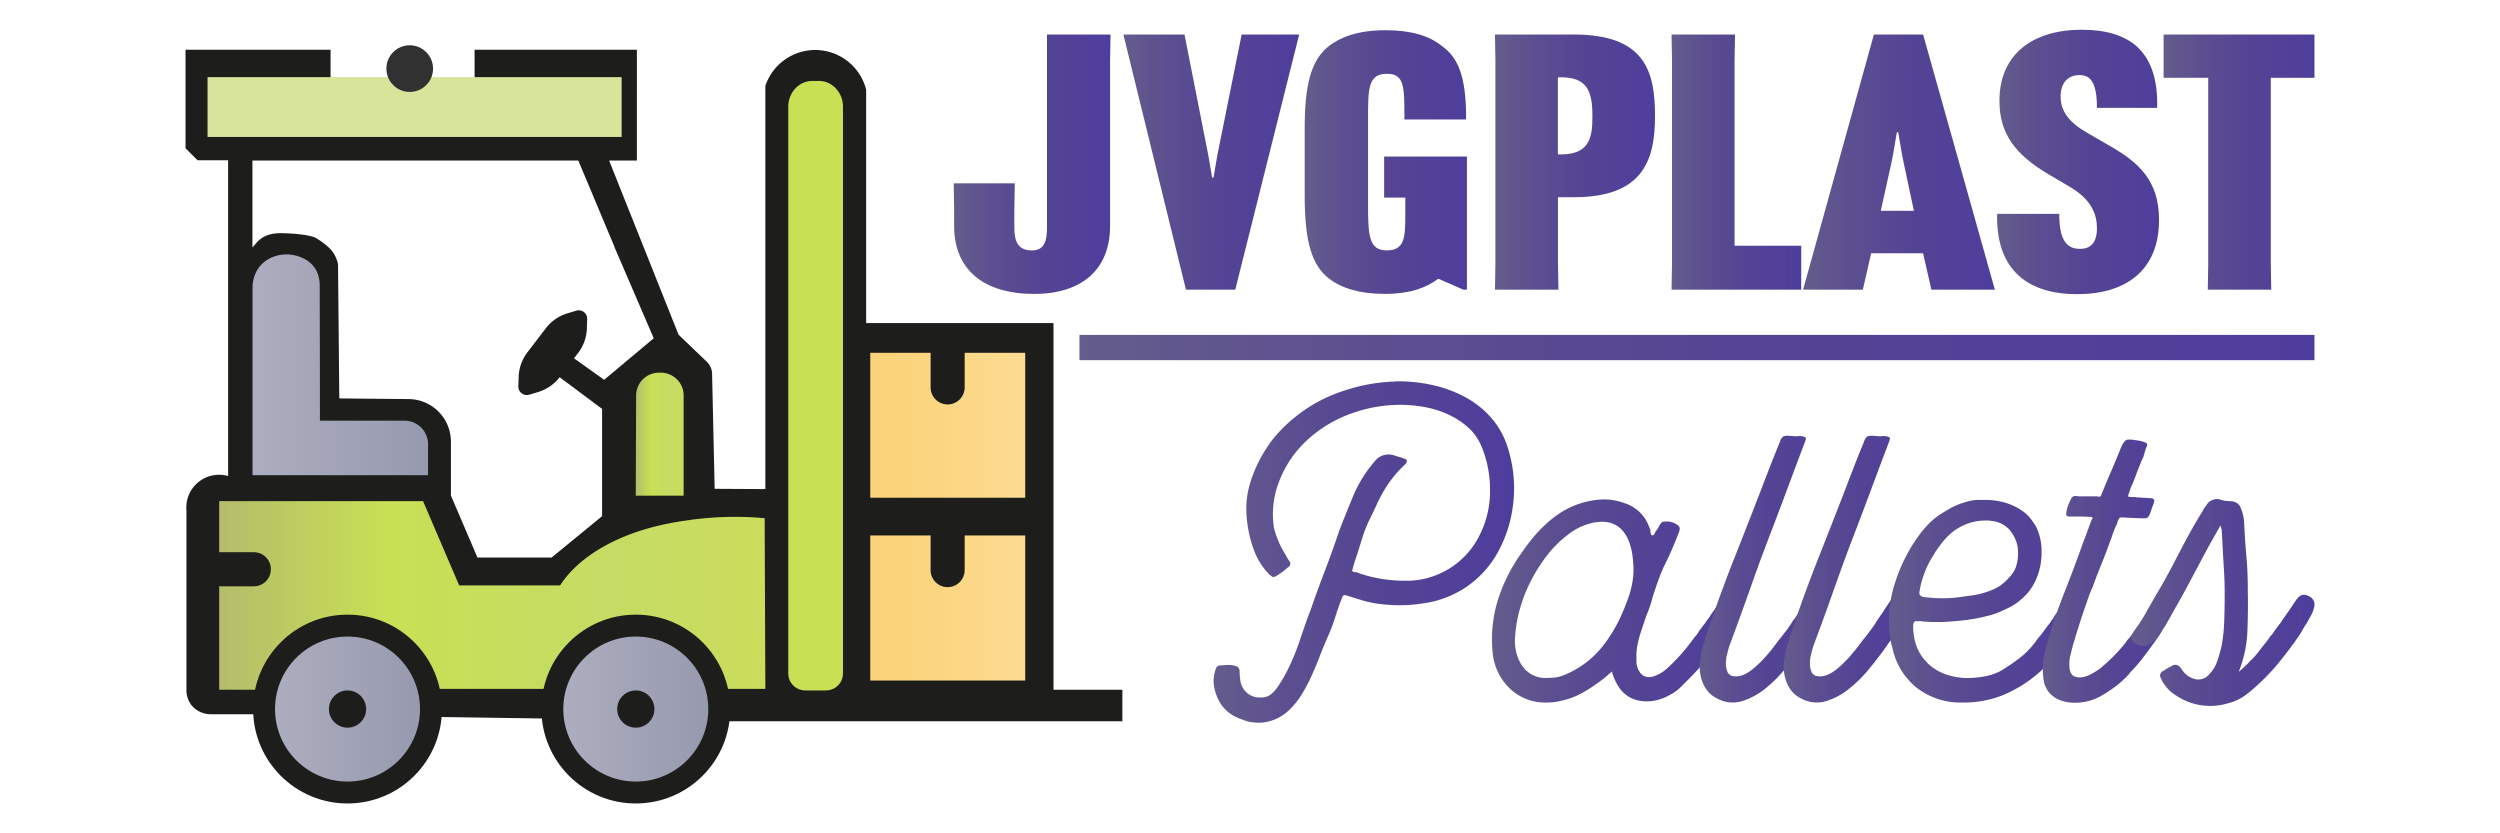 <svg xmlns="http://www.w3.org/2000/svg" xmlns:xlink="http://www.w3.org/1999/xlink" id="Capa_1" data-name="Capa 1" viewBox="0 0 900 300"><defs><style>.cls-1{fill:url(#Degradado_sin_nombre_57);}.cls-2{fill:url(#Degradado_sin_nombre_57-2);}.cls-3{fill:url(#Degradado_sin_nombre_57-3);}.cls-4{fill:url(#Degradado_sin_nombre_57-4);}.cls-5{fill:url(#Degradado_sin_nombre_57-5);}.cls-6{fill:url(#Degradado_sin_nombre_57-6);}.cls-7{fill:url(#Degradado_sin_nombre_57-7);}.cls-8{fill:url(#Degradado_sin_nombre_57-8);}.cls-9{fill:#1d1d1b;}.cls-10{fill:#d8e49a;}.cls-11{fill:url(#Degradado_sin_nombre_30);}.cls-12{fill:url(#Degradado_sin_nombre_36);}.cls-13{fill:url(#Degradado_sin_nombre_36-2);}.cls-14{fill:#c8e054;}.cls-15{fill:url(#Degradado_sin_nombre_34);}.cls-16{fill:url(#Degradado_sin_nombre_34-2);}.cls-17{fill:url(#Degradado_sin_nombre_30-2);}.cls-18{fill:#313131;}.cls-19{fill:url(#Degradado_sin_nombre_36-3);}.cls-20{fill:url(#Degradado_sin_nombre_57-9);}.cls-21{fill:url(#Degradado_sin_nombre_57-10);}.cls-22{fill:url(#Degradado_sin_nombre_57-11);}.cls-23{fill:url(#Degradado_sin_nombre_57-12);}.cls-24{fill:url(#Degradado_sin_nombre_57-13);}.cls-25{fill:url(#Degradado_sin_nombre_57-14);}.cls-26{fill:url(#Degradado_sin_nombre_57-15);}.cls-27{fill:url(#Degradado_sin_nombre_57-16);}</style><linearGradient id="Degradado_sin_nombre_57" x1="388.6" y1="125.11" x2="833.21" y2="125.11" gradientUnits="userSpaceOnUse"><stop offset="0" stop-color="#645c8c"></stop><stop offset="0.24" stop-color="#5c4f90"></stop><stop offset="0.55" stop-color="#544494"></stop><stop offset="0.86" stop-color="#514099"></stop><stop offset="1" stop-color="#4e3d9d"></stop></linearGradient><linearGradient id="Degradado_sin_nombre_57-2" x1="436.78" y1="198.73" x2="545.12" y2="198.73" xlink:href="#Degradado_sin_nombre_57"></linearGradient><linearGradient id="Degradado_sin_nombre_57-3" x1="537.09" y1="216.37" x2="626.22" y2="216.37" xlink:href="#Degradado_sin_nombre_57"></linearGradient><linearGradient id="Degradado_sin_nombre_57-4" x1="611.85" y1="204.94" x2="657.17" y2="204.94" xlink:href="#Degradado_sin_nombre_57"></linearGradient><linearGradient id="Degradado_sin_nombre_57-5" x1="642.1" y1="204.94" x2="687.42" y2="204.94" xlink:href="#Degradado_sin_nombre_57"></linearGradient><linearGradient id="Degradado_sin_nombre_57-6" x1="679.97" y1="216.44" x2="750.18" y2="216.44" xlink:href="#Degradado_sin_nombre_57"></linearGradient><linearGradient id="Degradado_sin_nombre_57-7" x1="735.38" y1="205.55" x2="782.8" y2="205.55" xlink:href="#Degradado_sin_nombre_57"></linearGradient><linearGradient id="Degradado_sin_nombre_57-8" x1="767.26" y1="216.85" x2="833.21" y2="216.85" xlink:href="#Degradado_sin_nombre_57"></linearGradient><linearGradient id="Degradado_sin_nombre_30" x1="78.91" y1="214.34" x2="275.53" y2="214.34" gradientUnits="userSpaceOnUse"><stop offset="0" stop-color="#b4bc6c"></stop><stop offset="0.1" stop-color="#bbc864"></stop><stop offset="0.31" stop-color="#c8e054"></stop><stop offset="0.72" stop-color="#c4dc64"></stop><stop offset="1" stop-color="#ccdc5c"></stop></linearGradient><linearGradient id="Degradado_sin_nombre_36" x1="99.01" y1="255.26" x2="151.2" y2="255.26" gradientUnits="userSpaceOnUse"><stop offset="0" stop-color="#acadbe"></stop><stop offset="1" stop-color="#9799ae"></stop></linearGradient><linearGradient id="Degradado_sin_nombre_36-2" x1="202.79" y1="255.26" x2="254.98" y2="255.26" xlink:href="#Degradado_sin_nombre_36"></linearGradient><linearGradient id="Degradado_sin_nombre_34" x1="313.29" y1="218.86" x2="369.08" y2="218.86" gradientUnits="userSpaceOnUse"><stop offset="0" stop-color="#fbd276"></stop><stop offset="1" stop-color="#fcdb91"></stop></linearGradient><linearGradient id="Degradado_sin_nombre_34-2" x1="313.29" y1="153.08" x2="369.08" y2="153.08" xlink:href="#Degradado_sin_nombre_34"></linearGradient><linearGradient id="Degradado_sin_nombre_30-2" x1="228.87" y1="156.3" x2="246.11" y2="156.3" xlink:href="#Degradado_sin_nombre_30"></linearGradient><linearGradient id="Degradado_sin_nombre_36-3" x1="90.91" y1="131.35" x2="154.1" y2="131.35" xlink:href="#Degradado_sin_nombre_36"></linearGradient><linearGradient id="Degradado_sin_nombre_57-9" x1="343.33" y1="59.12" x2="399.79" y2="59.12" xlink:href="#Degradado_sin_nombre_57"></linearGradient><linearGradient id="Degradado_sin_nombre_57-10" x1="404.42" y1="58.34" x2="467.67" y2="58.34" xlink:href="#Degradado_sin_nombre_57"></linearGradient><linearGradient id="Degradado_sin_nombre_57-11" x1="469.65" y1="58.34" x2="528.09" y2="58.34" xlink:href="#Degradado_sin_nombre_57"></linearGradient><linearGradient id="Degradado_sin_nombre_57-12" x1="538.19" y1="58.34" x2="595.8" y2="58.34" xlink:href="#Degradado_sin_nombre_57"></linearGradient><linearGradient id="Degradado_sin_nombre_57-13" x1="601.76" y1="58.34" x2="648.45" y2="58.34" xlink:href="#Degradado_sin_nombre_57"></linearGradient><linearGradient id="Degradado_sin_nombre_57-14" x1="649.11" y1="58.34" x2="718.15" y2="58.34" xlink:href="#Degradado_sin_nombre_57"></linearGradient><linearGradient id="Degradado_sin_nombre_57-15" x1="718.96" y1="58.34" x2="777.25" y2="58.34" xlink:href="#Degradado_sin_nombre_57"></linearGradient><linearGradient id="Degradado_sin_nombre_57-16" x1="778.9" y1="58.34" x2="833.21" y2="58.34" xlink:href="#Degradado_sin_nombre_57"></linearGradient></defs><rect class="cls-1" x="388.6" y="120.56" width="444.61" height="9.1"></rect><path class="cls-2" d="M538,200.88a36.32,36.32,0,0,1-11,11,36.83,36.83,0,0,1-14.68,5.34,53.11,53.11,0,0,1-9.19.66,56.26,56.26,0,0,1-8.75-.81,38.68,38.68,0,0,1-5-1.26q-2.54-.81-5-1.56h-.45c-.2,0-.39.15-.59.45q-1.33,3.26-2.37,6.59t-2.38,6.6q-1.92,4.3-3.63,8.75t-3.78,8.75c-.79,1.58-1.71,3.21-2.74,4.89a26.63,26.63,0,0,1-3.78,4.75,16.15,16.15,0,0,1-9.49,5,8.94,8.94,0,0,1-1.93.14,20.15,20.15,0,0,1-2.89-.22,13.67,13.67,0,0,1-3.34-1q-8.15-2.67-9.93-11.71a12.45,12.45,0,0,1,.59-6.38,1.66,1.66,0,0,1,1.63-1.33,14.52,14.52,0,0,0,1.48-.08,14.86,14.86,0,0,1,1.49-.07,7.75,7.75,0,0,1,2.67.44c.69.1,1.13.65,1.33,1.63,0,.6,0,1.22.07,1.86s.13,1.31.23,2a7.38,7.38,0,0,0,2.44,4.22,7,7,0,0,0,4.67,1.56,7.8,7.8,0,0,0,1.78-.15q2.22-.44,4.38-3.48a51.6,51.6,0,0,0,4.22-7.34,79.64,79.64,0,0,0,3.71-9.12c1.09-3.21,2.07-6.1,3-8.67.29-.79.59-1.56.88-2.3a22.17,22.17,0,0,0,.75-2.15q2.37-6.68,4.89-13.27t4.74-13.27q1.34-3.55,2.75-7c.93-2.32,1.9-4.67,2.89-7a46.94,46.94,0,0,1,7.11-11.12,6.25,6.25,0,0,1,7.27-2.22c.59.19,1.16.37,1.7.51a15.84,15.84,0,0,1,1.56.52c.69.2,1.09.5,1.19.89a2.08,2.08,0,0,1-.74,1.34,41.47,41.47,0,0,0-7.86,9.93q-1.18,2.08-2.22,4.3c-.7,1.48-1.39,3-2.08,4.45a46.56,46.56,0,0,0-3.34,8.23q-1.26,4.23-2.74,8.52l-.15.6c-.1.3-.25.84-.44,1.63-.2.3-.2.54,0,.74,0,.1.24.2.74.3a2.78,2.78,0,0,1,1,.14l.29.15a49.06,49.06,0,0,0,8.9,2.23,54.93,54.93,0,0,0,7.86.59,29.34,29.34,0,0,0,27.28-17.12,35,35,0,0,0,3.41-16.09,40.84,40.84,0,0,0-3-15,19,19,0,0,0-5.11-7.19A29.3,29.3,0,0,0,520.9,149a35.43,35.43,0,0,0-8.38-2.52,49.08,49.08,0,0,0-8.08-.74h-.59a51.66,51.66,0,0,0-17.94,3.33,46.14,46.14,0,0,0-16,10,39,39,0,0,0-9.64,14.83,31.85,31.85,0,0,0-1.63,16.16,32.44,32.44,0,0,0,3.71,8.9c.3.49.59,1,.89,1.55a10.08,10.08,0,0,0,1,1.56,1.41,1.41,0,0,1-.45,2.08c-.69.59-1.36,1.14-2,1.63s-1.36,1-2.15,1.48a2.51,2.51,0,0,1-1.18.45,1,1,0,0,1-.74-.3,4.9,4.9,0,0,0-.75-.59,24.24,24.24,0,0,1-5.48-8.6,44.34,44.34,0,0,1-2.82-15,31.63,31.63,0,0,1,.81-7.19,41.58,41.58,0,0,1,2.3-6.89A51,51,0,0,1,458,158.4a51.85,51.85,0,0,1,8.6-8.53,53.18,53.18,0,0,1,16.09-8.82,64.1,64.1,0,0,1,18-3.64,12.55,12.55,0,0,0,1.41-.07,12.8,12.8,0,0,1,1.41-.07,57,57,0,0,1,12.09,1.33,45.34,45.34,0,0,1,11.63,4.23,33.76,33.76,0,0,1,9.72,7.71,29.67,29.67,0,0,1,6.15,11.64,47.59,47.59,0,0,1,1.48,20.38A46.1,46.1,0,0,1,538,200.88Z"></path><path class="cls-3" d="M624.69,215.11a2.72,2.72,0,0,1,1.48,3.11,11.75,11.75,0,0,1-1.26,3.42c-.64,1.18-1.26,2.27-1.85,3.26-.2.29-.37.54-.52.74a3.82,3.82,0,0,0-.37.59,22.15,22.15,0,0,1-1.63,2.75c-.59.83-1.24,1.7-1.93,2.59l-.89,1.33c-1.58,2.18-3.11,4.15-4.6,5.93s-3.06,3.51-4.74,5.19l-3.48,3.49a15,15,0,0,1-3.93,2.74,16.42,16.42,0,0,1-5.94,2.08,12,12,0,0,1-2.22.15q-8.59,0-11.86-8.75a8.7,8.7,0,0,1-.59-1.78.13.13,0,0,0-.15-.15,6.67,6.67,0,0,1-.59.52,5.56,5.56,0,0,0-.6.52,5.5,5.5,0,0,1-.59.52,5.51,5.51,0,0,0-.59.51,59.8,59.8,0,0,1-8.23,5.57,27.06,27.06,0,0,1-7.79,2.89,21,21,0,0,1-5,.59A18.54,18.54,0,0,1,543.66,248a20.58,20.58,0,0,1-6.3-12.9,48.12,48.12,0,0,1,1.18-16.61,55.8,55.8,0,0,1,3.79-10.3,59.42,59.42,0,0,1,5.85-9.72q1.49-2.22,3.49-4.67a50.23,50.23,0,0,1,4.52-4.81,39.76,39.76,0,0,1,5.56-4.38,30.53,30.53,0,0,1,15.49-4.82,21.33,21.33,0,0,1,7.56,1.34,13.79,13.79,0,0,1,9.05,9,1.58,1.58,0,0,1,.3.89,4.27,4.27,0,0,0,.14,1,.71.71,0,0,0,.6.74c.1,0,.29-.15.59-.44h.15v-.15a6.08,6.08,0,0,1,1-1.63,8.21,8.21,0,0,0,.51-.9,8.1,8.1,0,0,1,.52-.88,1.88,1.88,0,0,1,1.93-1,6.49,6.49,0,0,1,4.45,1.33,2.19,2.19,0,0,1,.67,1,3,3,0,0,1-.23,1.33q-1.18,3.12-2.59,6.38c-.94,2.18-1.95,4.3-3,6.38-.79,1.77-1.51,3.58-2.15,5.41s-1.26,3.68-1.85,5.56a39.23,39.23,0,0,1-2.23,6.52l-2.22,6.68c-.3,1-.59,2.17-.89,3.55a20.3,20.3,0,0,0-.44,4.3v1.78a7.14,7.14,0,0,0,1.18,3.93,3.8,3.8,0,0,0,3.41,1.85,6,6,0,0,0,2.08-.44,20,20,0,0,0,2.07-1,13.35,13.35,0,0,0,2.08-1.48,69.61,69.61,0,0,0,8.9-9.79c.19-.29.39-.56.59-.81s.39-.52.59-.82l.89-1c.49-.8,1-1.56,1.56-2.3s1.06-1.41,1.55-2a5.7,5.7,0,0,1,.75-1.11,9.4,9.4,0,0,0,.89-1.26c.29-.49.61-1,1-1.48s.67-1,1-1.48l.45-.6c.49-.79,1-1.5,1.41-2.14a7,7,0,0,1,1.4-1.56C622,213.83,623.31,214,624.69,215.11Zm-36.62-9.34a43.83,43.83,0,0,0-.37-5.71,24,24,0,0,0-1.26-5.12q-2.82-7.11-9.79-7.11a6.58,6.58,0,0,0-1,.07,6.9,6.9,0,0,1-1,.08,21.88,21.88,0,0,0-10.67,4.89,38.82,38.82,0,0,0-7.12,7.19,58.41,58.41,0,0,0-5.71,9,54.4,54.4,0,0,0-3.93,9.94,47.35,47.35,0,0,0-1.78,10.23,16.91,16.91,0,0,0,.67,6.52,13.22,13.22,0,0,0,2.89,5.19,10,10,0,0,0,7.86,3.11,25,25,0,0,0,3.41-.22,11.86,11.86,0,0,0,3.26-1A34,34,0,0,0,578,231.27a51.66,51.66,0,0,0,3.86-6.08,60.39,60.39,0,0,0,3.41-7.56,40,40,0,0,0,1.93-5.78A31.62,31.62,0,0,0,588.07,205.77Z"></path><path class="cls-4" d="M655.68,215.11a3.47,3.47,0,0,1,1.48,3.26,11.59,11.59,0,0,1-1.26,3.41c-.64,1.19-1.26,2.23-1.85,3.12a4.08,4.08,0,0,0-.89,1.48,46.62,46.62,0,0,1-3.56,5.19c-.4.59-.74,1.09-1,1.48q-2.22,3.12-5.56,7.27a49,49,0,0,1-7.34,7.41,25.38,25.38,0,0,1-8.52,4.67,11.67,11.67,0,0,1-9.12-1,9.84,9.84,0,0,1-3.41-2.74,12,12,0,0,1-2-3.79,15.83,15.83,0,0,1-.75-4.3,18,18,0,0,1,.38-4.3,27.68,27.68,0,0,1,1.11-4.74q.81-2.52,1.55-4.75,4.3-12.9,9.2-25.28t9.78-25q1.64-4.31,3.34-8.68t3.48-8.67a4.12,4.12,0,0,1,1.19-2,4.32,4.32,0,0,1,2.37-.22,7.62,7.62,0,0,1,1.63.14,14.86,14.86,0,0,0,1.49-.07,5.28,5.28,0,0,1,1.48.07,2.81,2.81,0,0,1,1.19.52c.09.15,0,.52-.15,1.12q-3,7.86-5.86,15.57t-5.86,15.56q-4.15,10.68-7.93,21.43t-7.78,21.43c-.2.69-.45,1.6-.74,2.74a13,13,0,0,0-.45,3.33,8.05,8.05,0,0,0,.52,3,2.6,2.6,0,0,0,2.15,1.63c2.07.4,4.4-.44,7-2.52a40.69,40.69,0,0,0,4.67-4.52q2.14-2.44,4.23-5.27a9.45,9.45,0,0,1,1.18-1.48l.89-1.18a50.93,50.93,0,0,0,3.11-4.31,6.13,6.13,0,0,1,.74-1.11,5.16,5.16,0,0,0,.75-1.11,18.15,18.15,0,0,0,1.11-1.56c.34-.54.67-1.06,1-1.55l.3-.45c.59-.89,1.11-1.65,1.56-2.29a4.58,4.58,0,0,1,1.4-1.41C652.91,214,654.2,214.12,655.68,215.11Z"></path><path class="cls-5" d="M685.93,215.11a3.47,3.47,0,0,1,1.48,3.26,11.59,11.59,0,0,1-1.26,3.41c-.64,1.19-1.26,2.23-1.85,3.12a4.08,4.08,0,0,0-.89,1.48,46.62,46.62,0,0,1-3.56,5.19c-.4.59-.74,1.09-1,1.48q-2.22,3.12-5.56,7.27a49,49,0,0,1-7.34,7.41,25.38,25.38,0,0,1-8.52,4.67,11.67,11.67,0,0,1-9.12-1,9.84,9.84,0,0,1-3.41-2.74,12,12,0,0,1-2-3.79,15.83,15.83,0,0,1-.75-4.3,18,18,0,0,1,.38-4.3,27.68,27.68,0,0,1,1.11-4.74q.81-2.52,1.55-4.75,4.3-12.9,9.2-25.28t9.78-25q1.64-4.31,3.34-8.68t3.48-8.67a4.12,4.12,0,0,1,1.19-2,4.32,4.32,0,0,1,2.37-.22,7.62,7.62,0,0,1,1.63.14,14.86,14.86,0,0,0,1.49-.07,5.28,5.28,0,0,1,1.48.07,2.81,2.81,0,0,1,1.19.52c.09.15,0,.52-.15,1.12q-3,7.86-5.86,15.57t-5.86,15.56q-4.15,10.68-7.93,21.43t-7.78,21.43c-.2.69-.45,1.6-.74,2.74a13,13,0,0,0-.45,3.33,8.05,8.05,0,0,0,.52,3,2.6,2.6,0,0,0,2.15,1.63c2.07.4,4.4-.44,7-2.52a40.69,40.69,0,0,0,4.67-4.52q2.14-2.44,4.23-5.27a9.45,9.45,0,0,1,1.18-1.48l.89-1.18a50.93,50.93,0,0,0,3.11-4.31A6.13,6.13,0,0,1,676,223a5.16,5.16,0,0,0,.75-1.11,18.15,18.15,0,0,0,1.11-1.56c.34-.54.67-1.06,1-1.55l.3-.45c.59-.89,1.11-1.65,1.56-2.29a4.58,4.58,0,0,1,1.4-1.41C683.16,214,684.45,214.12,685.93,215.11Z"></path><path class="cls-6" d="M748.8,215.11a2.76,2.76,0,0,1,1.33,3.11,9,9,0,0,1-1.11,3.42c-.64,1.18-1.26,2.27-1.85,3.26a4.79,4.79,0,0,0-.89,1.33,17,17,0,0,1-1.71,2.75c-.64.83-1.26,1.7-1.85,2.59a3.43,3.43,0,0,0-.52.67,3.09,3.09,0,0,1-.52.66q-2.07,3-3.93,5.34a30,30,0,0,1-4.52,4.6,47.08,47.08,0,0,1-12.38,7.49,38.21,38.21,0,0,1-14.31,2.59H706a25.66,25.66,0,0,1-16.09-5.41,24.78,24.78,0,0,1-8.67-14.46,7.82,7.82,0,0,1-.45-1.56l-.29-1.55a4.15,4.15,0,0,0-.08-.82,3.23,3.23,0,0,1-.07-.66,43.12,43.12,0,0,1,1.93-18.84,58.62,58.62,0,0,1,9.34-17.94c.79-1,1.55-1.87,2.29-2.66a25,25,0,0,1,2.38-2.23,26.29,26.29,0,0,1,2.81-2c1-.64,2.25-1.36,3.64-2.15a24.94,24.94,0,0,1,4.52-1.78,16.67,16.67,0,0,1,4.52-.89h2.37a25.72,25.72,0,0,1,8.08,1.11,21.33,21.33,0,0,1,5.56,2.67,14.39,14.39,0,0,1,3.42,3.19c.78,1.09,1.38,2,1.77,2.67a18.87,18.87,0,0,1,1.86,6.52,26.31,26.31,0,0,1-.22,7,23.16,23.16,0,0,1-2.23,6.68,18.22,18.22,0,0,1-4.15,5.41,20.83,20.83,0,0,1-6.38,4.15c-1,.5-2,.94-3,1.33a24,24,0,0,1-3.26,1l-.6.15a60.63,60.63,0,0,1-8.23,1.48c-2.71.3-5.31.5-7.78.6h-3a27.77,27.77,0,0,1-2.81-.15h-.67a1.47,1.47,0,0,1-.67-.15h-1.93c-.49,0-.79.12-.88.37a6.89,6.89,0,0,0-.3,1.11q0,7.71,4.15,12.46,4.15,5,11.71,6.22c.6.1,1.19.18,1.78.23s1.19.07,1.78.07a33.62,33.62,0,0,0,7.34-.81,18.31,18.31,0,0,0,6.6-2.9,64.88,64.88,0,0,0,6.15-4.44,29.83,29.83,0,0,0,4.53-4.9c.19-.29.39-.56.59-.81s.39-.52.59-.82a7.11,7.11,0,0,0,.89-1l1.71-2.3q.81-1.11,1.56-2a5.59,5.59,0,0,1,.73-1.11,4.3,4.3,0,0,0,.75-1.26c.39-.49.76-1,1.11-1.48s.67-1,1-1.48l.3-.6c.49-.79,1-1.5,1.48-2.14a8.64,8.64,0,0,1,1.49-1.56C746.13,213.83,747.42,214,748.8,215.11Zm-52.34-15.86a31.44,31.44,0,0,0-3.56,6.81,32.15,32.15,0,0,0-1.93,7.27,1.44,1.44,0,0,0,.3,1,5.23,5.23,0,0,0,1,.59l3.26.3c1.09.1,2.22.15,3.41.15h.44a44.47,44.47,0,0,0,6.38-.45l5.34-.74a31.46,31.46,0,0,0,6.67-2.07,15.26,15.26,0,0,0,5.19-3.86,12.1,12.1,0,0,0,2.22-2.89,10.41,10.41,0,0,0,1-3,15.05,15.05,0,0,0,.3-4.15,11.39,11.39,0,0,0-1.11-4.45,15.22,15.22,0,0,0-2-3.11,9.8,9.8,0,0,0-6.53-3.12,5.06,5.06,0,0,0-1.26-.15H714.4a19.31,19.31,0,0,0-11.86,4.45,23.34,23.34,0,0,0-3.41,3.56q-1.49,1.92-2.67,3.71Z"></path><path class="cls-7" d="M781.42,215a3.21,3.21,0,0,1,1.33,3.26,11.75,11.75,0,0,1-1.26,3.42c-.64,1.18-1.26,2.27-1.85,3.26a5.54,5.54,0,0,1-.89,1.33,22.15,22.15,0,0,1-1.63,2.75c-.59.83-1.19,1.7-1.78,2.59a9.38,9.38,0,0,0-1,1.33c-1.28,1.78-2.55,3.44-3.78,5a54.59,54.59,0,0,1-3.93,4.37v.15a35.65,35.65,0,0,1-5.78,5.19c-1.39,1-2.74,1.88-4.08,2.67a19.44,19.44,0,0,1-9.93,2.67,14.54,14.54,0,0,1-5.12-.89,9.79,9.79,0,0,1-4-2.74,9.35,9.35,0,0,1-2.08-5,26.28,26.28,0,0,1,0-6.75,43.78,43.78,0,0,1,1.48-6.59q2.67-9.19,6.16-18t6.6-17.57c.49-1.28,1-2.59,1.48-3.93s1-2.79,1.63-4.37l.15-.3a.91.91,0,0,0,.22-.37c0-.15,0-.22-.07-.22h-.15l-.3-.15c-1.48-.1-2.82-.15-4-.15h-3.56c-.69,0-1.09-.1-1.19-.3-.29-.19-.34-.69-.14-1.48a11.25,11.25,0,0,1,.81-2.82,14.07,14.07,0,0,1,1-2.07,1.59,1.59,0,0,1,1.49-.74h.15a7.35,7.35,0,0,0,1.48.14H755a.53.53,0,0,1,.36.08.32.32,0,0,0,.23.07c.49,0,.84-.34,1-1q1.62-4,3.48-8.31t3.63-8.75q1.18-2.52,2.37-2.52h1.19c.2,0,.94.1,2.23.3a10.1,10.1,0,0,1,2.81.74c.69.2.84.74.45,1.63a6.25,6.25,0,0,0-.3.74l-.3.89c-.1.4-.2.77-.29,1.12s-.2.66-.3,1a6.32,6.32,0,0,0-.52,1c-.14.35-.32.77-.52,1.26l-.59,1.49c-.2.49-.39,1-.59,1.48-.5,1.48-.94,2.67-1.34,3.56-.2.49-.42,1-.66,1.48a9.71,9.71,0,0,0-.67,1.93,1.31,1.31,0,0,0-.15.37,1.31,1.31,0,0,1-.15.37l-.3,1c0,.1.05.14.15.14a.67.67,0,0,1,.3.08,1.06,1.06,0,0,0,.45.07h1.48a1,1,0,0,1,.44.08,1.06,1.06,0,0,0,.45.07,12.74,12.74,0,0,1,1.41.08,12.49,12.49,0,0,0,1.4.07l2.23.15a1.18,1.18,0,0,1,1,.44.68.68,0,0,1,.14.74c-.1.3-.2.65-.29,1a3,3,0,0,0-.22.52,4.2,4.2,0,0,1-.23.52c-.69,2.47-1.33,3.76-1.92,3.85q0,.15-.75.15c-.79,0-1.85,0-3.18-.07s-2.8-.12-4.38-.22c-.79-.1-1.28,0-1.48.14a4.71,4.71,0,0,0-.74,1.34.67.67,0,0,1-.08.3,1,1,0,0,0-.07.44,17,17,0,0,0-1,2.15c-.29.74-.64,1.66-1,2.74-.2.6-.43,1.22-.67,1.86s-.47,1.26-.67,1.85q-1.33,3.55-2.74,7t-2.75,7.19c-.19.4-.49,1.1-.89,2.08s-.86,2.4-1.4,3.93-1.09,3.11-1.63,4.74-1,3.19-1.49,4.68-.81,2.72-1.11,3.7l-.3.89c-.39,1.39-.79,2.92-1.18,4.6a12.92,12.92,0,0,0-.3,4.74q.3,2.23,1.71,2.82a5.2,5.2,0,0,0,3,.3,10.88,10.88,0,0,0,3.33-1.26,31,31,0,0,0,2.74-1.71q2.52-2.07,5-4.52a54.29,54.29,0,0,0,4.52-5.12,6.6,6.6,0,0,1,1.19-1.48l.89-1.18a22.8,22.8,0,0,1,1.63-2.3c.59-.74,1.09-1.41,1.48-2a5.7,5.7,0,0,1,.75-1.11,8.58,8.58,0,0,0,.88-1.26c.3-.49.62-1,1-1.48s.67-1,1-1.48l.45-.6a24.11,24.11,0,0,1,1.48-2.14,8.61,8.61,0,0,1,1.48-1.56Q779,213.49,781.42,215Z"></path><path class="cls-8" d="M831.83,215a3.19,3.19,0,0,1,1.33,3.26,11.71,11.71,0,0,1-1.25,3.42c-.65,1.18-1.27,2.27-1.86,3.26a1.86,1.86,0,0,0-.44.66,2,2,0,0,1-.45.67,21,21,0,0,1-1.63,2.75c-.59.83-1.19,1.7-1.78,2.59a9.38,9.38,0,0,0-1,1.33q-3,4-5.78,7.27a74.3,74.3,0,0,1-6.08,6.23,47.21,47.21,0,0,1-5,4.15,18.3,18.3,0,0,1-6.08,2.67,22,22,0,0,1-16.6-1.78,25.43,25.43,0,0,1-3.12-2,12.71,12.71,0,0,1-2.67-2.75,9.8,9.8,0,0,1-1.48-2.52,1.76,1.76,0,0,1,.89-2.67,11.34,11.34,0,0,1,1.55-1c.55-.29,1.07-.59,1.56-.88,1.29-.69,2.42-.3,3.41,1.18a7.87,7.87,0,0,0,4.6,3.56,5,5,0,0,0,5.34-1.63,12.61,12.61,0,0,0,3-5,54.65,54.65,0,0,0,1.55-5.56,63.34,63.34,0,0,0,.89-8.82c.1-3,.15-6,.15-8.82,0-2,0-3.78-.07-5.41s-.13-3.22-.23-4.75-.2-3.14-.29-4.82-.2-3.61-.3-5.78c0-.6-.05-1.38-.15-2.37a8.76,8.76,0,0,0-.44-2.23,1.74,1.74,0,0,0-.3.45c-.1.2-.2.37-.29.52a4,4,0,0,0-.3.52q-3,5.19-5.78,10.45t-5.64,10.6q-3.1,5.79-7.11,12.45a13.65,13.65,0,0,1-1,1.71c-.25.35-.62.92-1.11,1.7-.3.5-.59,1-.89,1.49a5,5,0,0,1-1.19,1.33,5.6,5.6,0,0,1-4.45,2.08,5,5,0,0,1-3.18-1.26c-1-.84-1.16-1.9-.37-3.19.49-.79,1.11-1.73,1.85-2.82s1.36-2,1.85-2.81q3.42-6.09,5.86-10.23t5-9.05q2.52-4.89,5.11-9.71t5.56-9.57a4.81,4.81,0,0,1,.74-1.26,7.88,7.88,0,0,0,.89-1.26,4.35,4.35,0,0,1,2.82-1.63,4,4,0,0,1,1.93.15,7.56,7.56,0,0,0,1.78.45,7.87,7.87,0,0,1,1.11.07,7.78,7.78,0,0,0,1.11.07,4,4,0,0,1,3,1.78,16.75,16.75,0,0,1,1.48,5.49q.3,7,.82,12.53t.51,12.53q.15,6.82-.14,14.38a44.39,44.39,0,0,1-3.12,14.68c.6-.49,1.19-1,1.78-1.56s1.14-1.06,1.63-1.55L810,238a23.08,23.08,0,0,0,3-3.27q1.34-1.77,2.82-3.56c.19-.29.39-.56.59-.81s.39-.52.59-.82a3,3,0,0,1,.89-1c.5-.8,1-1.56,1.56-2.3s1.06-1.41,1.56-2a14.35,14.35,0,0,1,1.63-2.37c.29-.49.61-1,1-1.48s.67-1,1-1.48l.44-.6c.49-.79,1-1.5,1.41-2.14a6.76,6.76,0,0,1,1.41-1.56C828.91,213.83,830.25,214,831.83,215Z"></path><path class="cls-9" d="M379.26,248.31v-132H311.82v-84a18.92,18.92,0,0,0-36.29-1.4h0V176.07l-18.25-.1-.93-41.44a6.12,6.12,0,0,0-1.89-4.29l-10.18-9.76-25-62.69h10V17.9H170.85v12h49.64v19H79.21V30.28L119,29.9v-12H66.79V53.37l4.33,4.32h11V171.37a11.8,11.8,0,0,0-15,12.4v64.39a8.84,8.84,0,0,0,1.88,5.8,9.12,9.12,0,0,0,7.1,3.18H91.11l171.48,2.52H404.05V248.31ZM217.49,136.73,206.65,129l1.48-1.93a15.34,15.34,0,0,0,3.14-8.75l.12-3.46a3.06,3.06,0,0,0-4-3l-3.29,1a15.26,15.26,0,0,0-7.62,5.34l-6.62,8.66a15.3,15.3,0,0,0-3.14,8.76l-.12,3.45a3.06,3.06,0,0,0,4,3l3.3-1a15.32,15.32,0,0,0,7.57-5.27l15.28,11.39v38.63L198.59,200.7H171.88l-9.55-22.29V159a15.33,15.33,0,0,0-15.18-15.33l-25-.24-.46-48.32a12,12,0,0,0-1.82-4.3c-1.51-2.21-5.2-4.63-6.19-5.15-1.78-1-7.3-1.65-12.3-1.72-7.51-.11-9.07,3.9-10.5,5.1V57.79H208.19L221,88.34h0l.22.58,0,.07h0l14.13,32.79Z"></path><rect class="cls-10" x="74.72" y="27.77" width="149.07" height="21.53"></rect><path class="cls-11" d="M91.11,248.31H78.91V211.07H91.38a6.13,6.13,0,0,0,6.13-6.14v0a6.12,6.12,0,0,0-6.13-6.13H78.91v-18.4l73.39,0,13,30.34h36.37c6-9.56,20.62-19.89,44.91-23.29a118.25,118.25,0,0,1,28.7-.9q.12,30.72.25,61.44H158.39Z"></path><circle class="cls-9" cx="125.11" cy="255.26" r="33.99"></circle><circle class="cls-12" cx="125.11" cy="255.26" r="26.1"></circle><circle class="cls-9" cx="125.11" cy="255.26" r="6.7"></circle><circle class="cls-9" cx="228.89" cy="255.26" r="33.99"></circle><circle class="cls-13" cx="228.89" cy="255.26" r="26.1"></circle><circle class="cls-9" cx="228.89" cy="255.26" r="6.7"></circle><path class="cls-14" d="M289.91,248.56h7.43a6.13,6.13,0,0,0,6.13-6.13v-204c0-5.13-3.86-9.29-8.63-9.29h-2.43c-4.77,0-8.63,4.16-8.63,9.29v204A6.13,6.13,0,0,0,289.91,248.56Z"></path><path class="cls-15" d="M313.29,192.77V245h55.79V192.77h-21.8v12.46a6.13,6.13,0,0,1-6.13,6.14h0a6.13,6.13,0,0,1-6.13-6.14V192.77Z"></path><path class="cls-16" d="M313.29,127v52.19h55.79V127h-21.8v12.46a6.13,6.13,0,0,1-6.13,6.14h0a6.13,6.13,0,0,1-6.13-6.14V127Z"></path><path class="cls-17" d="M228.87,178.45h17.24V142.16a8.24,8.24,0,0,0-8.45-8h-.21a8.24,8.24,0,0,0-8.45,8Z"></path><circle class="cls-18" cx="147.5" cy="24.7" r="8.4"></circle><path class="cls-19" d="M90.91,103.36v67.72H154.1v-11a8.5,8.5,0,0,0-8.35-8.65H115.17q0-24.06-.08-48.13c.21-7-4.2-10.41-9.38-11.46C99.24,90.57,91.2,94.18,90.91,103.36Z"></path><path class="cls-20" d="M399.79,12.42l-.17,9.38V81.4c0,15.68-10.26,24.41-27.32,24.41-18.21,0-28.81-8.73-28.81-24.41v-6L343.33,66h22l-.17,9.38v6.55c0,5.27,1.5,8.22,6.3,8.22,4.3,0,5.46-3,5.46-8.22V12.42Z"></path><path class="cls-21" d="M404.42,12.42h22l7.95,40.34c.83,3.72,1.49,8.6,2,11.17h.5c.5-2.57,1.16-7.45,2-11.17L447,12.42h20.7l-23,91.85H426.94Z"></path><path class="cls-22" d="M498.46,105.81c-9.11,0-15.73-2.18-20-5.52-6-4.63-8.77-12.72-8.77-29.81V46.2c0-15.8,2.32-24.66,8.77-29.67,4-3.08,10.27-5.65,20.37-5.65,9.1,0,15.73,2,20.2,5.65,5.63,4,8.77,10.41,8.77,25.95V43H505.58v-.77c0-11,0-15.67-6.3-15.67-6.78,0-6.78,5.4-6.78,16.06V74.08c0,11.18.49,16.06,6.78,16.06,6.63,0,6.63-5.14,6.63-13.23V71.13h-7.62V56.35h29.8v47.92h-1.32L518,100.42h-.33C513.36,103.63,507.56,105.81,498.46,105.81Z"></path><path class="cls-23" d="M538.35,94.89V21.8l-.16-9.38H566.5c25.5,0,29.3,13,29.3,29.16v.26c0,16.31-4.63,29.16-29.3,29.16h-5.63V94.89l.17,9.38H538.19ZM562,55.58c10.6,0,11.26-6.68,11.26-13.61v-.52c0-8.73-2-13.62-11.26-13.62h-1.16V55.58Z"></path><path class="cls-24" d="M601.76,104.27l.16-9.38V21.8l-.16-9.38h22.85l-.17,9.38V88.47h24v15.8Z"></path><path class="cls-25" d="M670.63,104.27H649.11l25.5-91.85h17.71l25.83,91.85H695.3l-3-13.1H673.61Zm6.46-28.39H689l-3.64-17.09c-.83-3.72-1.49-8.6-2-11.17h-.5c-.49,2.57-1.16,7.45-2,11.17Z"></path><path class="cls-26" d="M741.33,77c0,8.86,2.31,12.59,7.44,12.59,3.48,0,6.13-1.8,6.13-7.46,0-5-2-10.27-9.6-14.77l-7.62-4.49c-12.25-7.2-17.88-14.78-17.88-26.6,0-16.57,11.76-25.56,29.64-25.56,17.22,0,27.65,7.71,27.15,28.13H754.9c0-8.86-2.15-11.82-6.29-11.82-4.31,0-6.79,3-6.79,7.71,0,5.53,3.31,9.51,9.6,13.1l8.45,4.89c9.77,5.65,17.38,12.07,17.38,26.46,0,18-11.75,26.72-29.47,26.72-17.55,0-29.31-8.48-28.81-28.9Z"></path><path class="cls-27" d="M817.48,28V94.89l.17,9.38H794.8l.16-9.38V28H778.9V12.42h54.31V28Z"></path></svg>